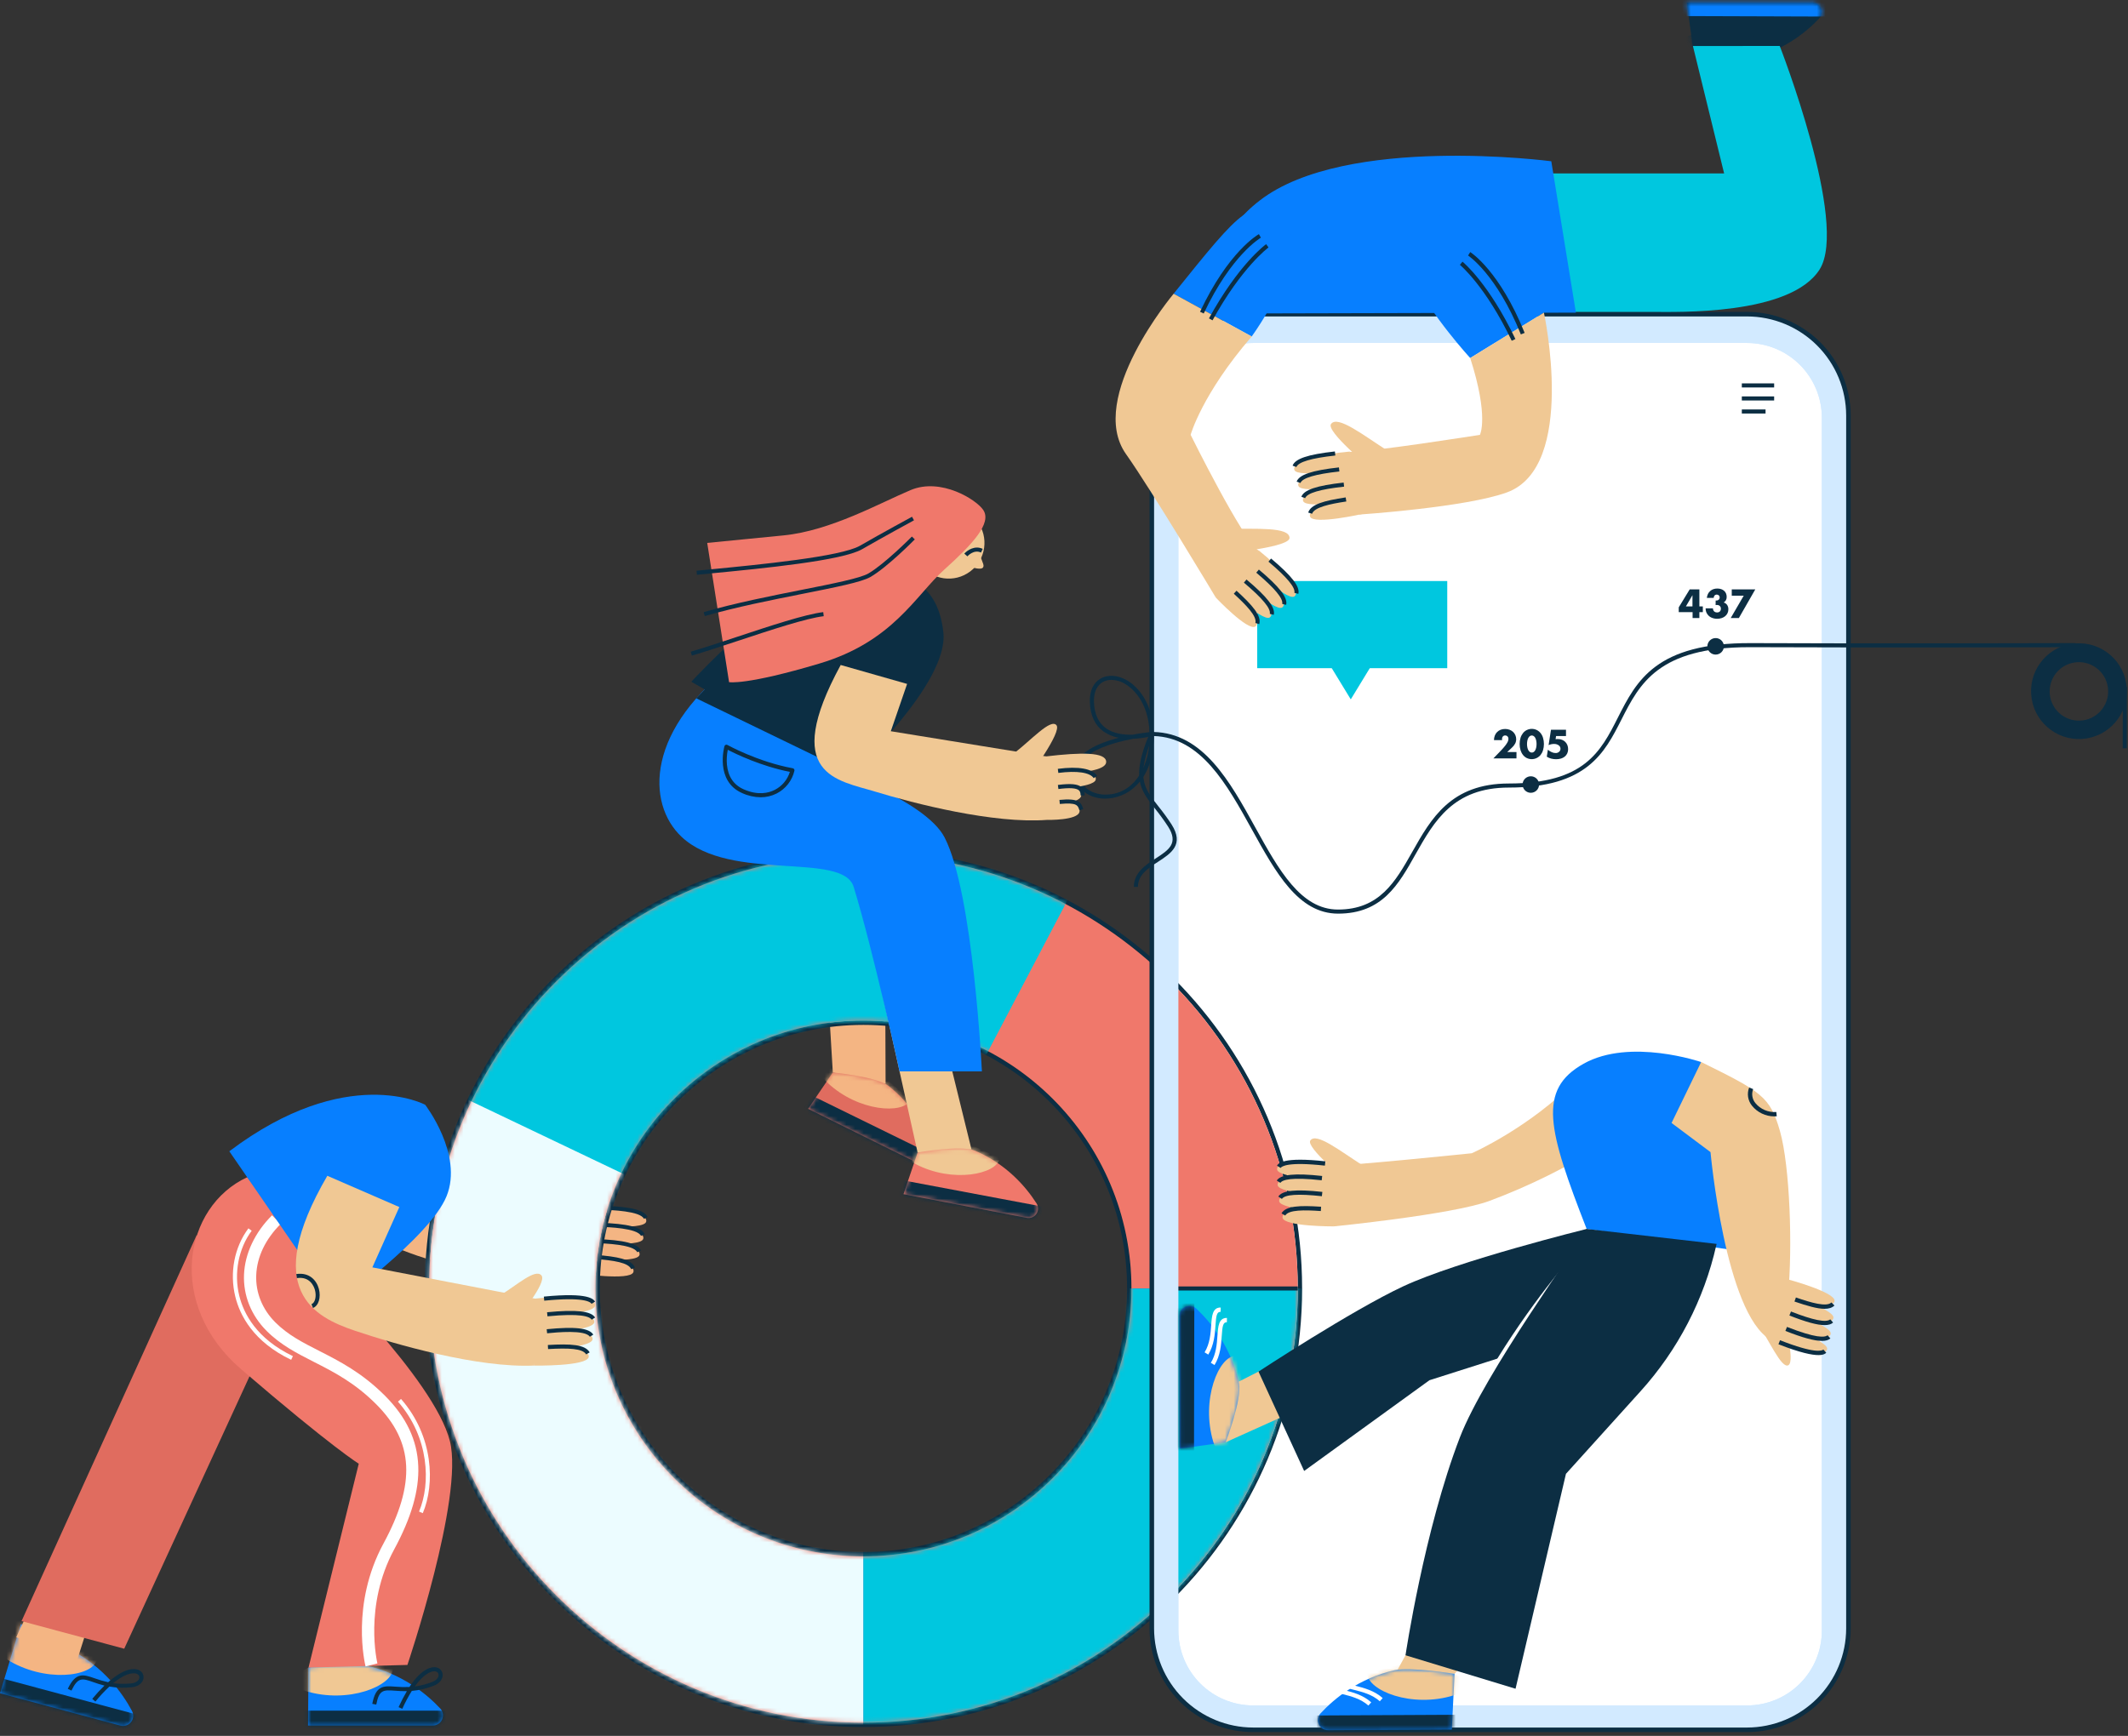 <?xml version="1.0" encoding="UTF-8"?> <svg xmlns="http://www.w3.org/2000/svg" width="489" height="399" viewBox="0 0 489 399" fill="none"><rect x="0" y="0" width="489" height="399" fill="#333333" stroke="none"/> <path d="M203.356 209.534L203.503 249.118L191.376 246.514L189.228 210.663L203.356 209.534Z" fill="#F4B583"></path> <path d="M204.182 249.608C210.42 254.561 213.296 260.836 214.593 265.034C214.726 265.444 214.735 265.884 214.618 266.299C214.501 266.713 214.265 267.084 213.937 267.365C213.61 267.645 213.207 267.823 212.78 267.875C212.352 267.927 211.918 267.851 211.534 267.657L185.703 254.869L191.376 246.511C191.376 246.511 201.447 247.437 204.182 249.608Z" fill="#E06C5F"></path> <mask id="mask0" maskUnits="userSpaceOnUse" x="185" y="246" width="30" height="22"> <path d="M204.182 249.608C210.42 254.561 213.296 260.836 214.593 265.034C214.726 265.444 214.735 265.884 214.618 266.299C214.501 266.713 214.265 267.084 213.937 267.365C213.61 267.645 213.207 267.823 212.78 267.875C212.352 267.927 211.918 267.851 211.534 267.657L185.703 254.869L191.376 246.511C191.376 246.511 201.447 247.437 204.182 249.608Z" fill="white"></path> </mask> <g mask="url(#mask0)"> <path d="M209.245 252.82C207.592 256.189 197.225 255.496 190.22 248.931C183.215 242.366 200.409 245.251 200.409 245.251L209.245 252.82Z" fill="#F4B583"></path> <path d="M181.077 254.669L214.269 270.945L216.458 266.481L183.265 250.206L181.077 254.669Z" fill="#0C2E43"></path> </g> <path d="M125.609 277.915C131.089 273.814 137.049 268.299 138.802 270.405C140.199 272.083 130.069 281.773 130.069 281.773L125.609 277.915Z" fill="#F4B583"></path> <path d="M134.788 277.397C141.846 277.453 149.135 278.769 148.474 280.846C147.813 282.924 134.149 281.47 134.149 281.47L134.788 277.397Z" fill="#F4B583"></path> <path d="M147.968 280.148C147.157 278.361 140.517 278.13 138.337 278.055L138.368 277.119C144.958 277.347 148.083 278.136 148.819 279.761L147.968 280.148Z" fill="#0C2E43"></path> <path d="M76.312 258.559C89.907 270.473 104.17 278.364 104.17 278.364C104.17 278.364 130.58 278.002 134.866 277.469L133.618 292.798C133.618 292.798 109.428 292.539 99.227 289.66C81.78 284.742 63.26 270.835 63.26 270.835L76.312 258.559Z" fill="#F4B583"></path> <path d="M134.12 281.327C141.178 281.383 148.467 282.699 147.803 284.776C147.138 286.853 133.481 285.4 133.481 285.4L134.12 281.327Z" fill="#F4B583"></path> <path d="M147.291 284.074C146.48 282.287 139.843 282.057 137.663 281.982L137.694 281.046C144.281 281.274 147.406 282.063 148.146 283.688L147.291 284.074Z" fill="#0C2E43"></path> <path d="M133.25 285.069C140.308 285.122 147.597 286.439 146.936 288.5C146.275 290.562 132.611 289.124 132.611 289.124L133.25 285.069Z" fill="#F4B583"></path> <path d="M146.424 287.82C145.613 286.033 138.973 285.802 136.793 285.727L136.824 284.792C143.414 285.019 146.539 285.808 147.275 287.433L146.424 287.82Z" fill="#0C2E43"></path> <path d="M132.723 288.45C138.942 288.684 146.274 290.362 145.541 292.411C144.808 294.46 132.872 292.686 132.872 292.686L132.723 288.45Z" fill="#F4B583"></path> <path d="M145.043 291.725C144.447 290.25 141.21 289.71 136.535 289.352L136.606 288.416C141.908 288.821 145.127 289.436 145.91 291.37L145.043 291.725Z" fill="#0C2E43"></path> <path d="M401.463 72.219H287.972C275.107 72.219 264.677 82.648 264.677 95.513V374.312C264.677 387.177 275.107 397.607 287.972 397.607H401.463C414.328 397.607 424.758 387.177 424.758 374.312V95.513C424.758 82.648 414.328 72.219 401.463 72.219Z" fill="#D2EAFF"></path> <path d="M401.463 78.832H287.972C283.415 78.832 279.044 80.643 275.821 83.865C272.598 87.087 270.787 91.458 270.786 96.015V374.817C270.787 379.375 272.598 383.745 275.821 386.968C279.044 390.19 283.415 392 287.972 392H401.463C406.021 392 410.392 390.19 413.615 386.968C416.838 383.745 418.649 379.375 418.65 374.817V96.015C418.649 91.458 416.838 87.087 413.615 83.865C410.392 80.643 406.021 78.832 401.463 78.832V78.832Z" fill="white"></path> <path d="M197.912 357.239V357.246C164.404 356.978 137.324 329.731 137.324 296.16C137.324 262.422 164.674 235.072 198.412 235.072C232.151 235.072 259.501 262.422 259.501 296.16C259.501 329.898 232.151 357.239 198.412 357.239H197.912ZM198.412 195.85C143.01 195.85 98.109 240.761 98.109 296.154C98.109 351.547 143.02 396.457 198.412 396.457C253.805 396.457 298.716 351.547 298.716 296.154C298.716 240.761 253.814 195.85 198.412 195.85Z" stroke="#0C2E43"></path> <path d="M198.412 196.35C143.287 196.35 98.609 241.037 98.609 296.154C98.609 351.27 143.296 395.957 198.412 395.957C253.529 395.957 298.216 351.27 298.216 296.154C298.216 241.037 253.538 196.35 198.412 196.35ZM198.412 357.748C164.398 357.748 136.824 330.174 136.824 296.16C136.824 262.146 164.398 234.572 198.412 234.572C232.427 234.572 260.001 262.146 260.001 296.16C260.001 330.174 232.427 357.739 198.412 357.739V357.748Z" fill="#F0786B"></path> <mask id="mask1" maskUnits="userSpaceOnUse" x="98" y="196" width="201" height="200"> <path d="M198.412 196.35C143.287 196.35 98.609 241.037 98.609 296.154C98.609 351.27 143.296 395.957 198.412 395.957C253.529 395.957 298.216 351.27 298.216 296.154C298.216 241.037 253.538 196.35 198.412 196.35ZM198.412 357.748C164.398 357.748 136.824 330.174 136.824 296.16C136.824 262.146 164.398 234.572 198.412 234.572C232.427 234.572 260.001 262.146 260.001 296.16C260.001 330.174 232.427 357.739 198.412 357.739V357.748Z" fill="white"></path> </mask> <g mask="url(#mask1)"> <path d="M315.132 296.16H198.412V412.88H315.132V296.16Z" fill="#3424C7"></path> <path d="M198.413 440.311V296.16L256.24 186.102L91.299 196.347L27.453 395.63L198.413 440.311Z" fill="#00C7DF"></path> <path d="M198.412 296.16L81.897 240.551L93.634 364.95L198.412 418.819V296.16Z" fill="#ECFCFF"></path> <path d="M198.412 412.88H315.132L301.359 296.16H198.412V412.88Z" fill="#00C7DF"></path> </g> <path d="M298.222 295.692H270.09V296.628H298.222V295.692Z" fill="#0C2E43"></path> <path fill-rule="evenodd" clip-rule="evenodd" d="M287.972 72.219H401.463C414.328 72.219 424.758 82.648 424.758 95.513V374.312C424.758 387.177 414.328 397.607 401.463 397.607H287.972C275.107 397.607 264.677 387.177 264.677 374.312V95.513C264.677 82.648 275.107 72.219 287.972 72.219ZM287.972 78.832H401.463C406.021 78.832 410.392 80.643 413.615 83.865C416.838 87.087 418.649 91.458 418.65 96.015V374.817C418.649 379.375 416.838 383.745 413.615 386.968C410.392 390.19 406.021 392 401.463 392H287.972C283.415 392 279.044 390.19 275.821 386.968C272.598 383.745 270.787 379.375 270.786 374.817V96.015C270.787 91.458 272.598 87.087 275.821 83.865C279.044 80.643 283.415 78.832 287.972 78.832Z" fill="#D2EAFF"></path> <path d="M401.464 398.129H287.973C281.658 398.122 275.604 395.61 271.139 391.145C266.674 386.68 264.163 380.626 264.155 374.312V95.513C264.161 89.198 266.672 83.142 271.137 78.676C275.602 74.209 281.657 71.696 287.973 71.689H401.464C407.778 71.696 413.832 74.208 418.297 78.673C422.762 83.138 425.274 89.192 425.281 95.506V374.305C425.276 380.621 422.765 386.676 418.3 391.143C413.834 395.609 407.779 398.122 401.464 398.129V398.129ZM287.973 72.734C281.935 72.741 276.147 75.142 271.878 79.411C267.608 83.68 265.207 89.469 265.201 95.506V374.305C265.207 380.343 267.608 386.131 271.878 390.4C276.147 394.669 281.935 397.071 287.973 397.077H401.464C407.501 397.07 413.289 394.668 417.558 390.399C421.827 386.13 424.228 380.342 424.236 374.305V95.513C424.231 89.475 421.831 83.684 417.561 79.414C413.292 75.143 407.502 72.741 401.464 72.734H287.973Z" fill="#0C2E43"></path> <path d="M407.686 88.122H400.26V89.058H407.686V88.122Z" fill="#0C2E43"></path> <path d="M407.686 91.116H400.26V92.052H407.686V91.116Z" fill="#0C2E43"></path> <path d="M405.712 94.114H400.26V95.049H405.712V94.114Z" fill="#0C2E43"></path> <path fill-rule="evenodd" clip-rule="evenodd" d="M488.593 157.101C489.567 163.101 485.492 168.755 479.492 169.729C473.492 170.703 467.839 166.628 466.865 160.628C465.891 154.628 469.965 148.975 475.965 148.001C481.965 147.027 487.619 151.101 488.593 157.101ZM484.259 157.377C485.112 160.99 482.875 164.609 479.262 165.462C475.649 166.315 472.029 164.077 471.177 160.465C470.324 156.852 472.561 153.232 476.174 152.379C479.787 151.527 483.407 153.764 484.259 157.377Z" fill="#0C2E43"></path> <path d="M332.567 133.551H288.903V153.583H332.567V133.551Z" fill="#00C7DF"></path> <path d="M310.399 160.753L316.218 151.197H304.576L310.399 160.753Z" fill="#00C7DF"></path> <path d="M401.825 13.5C409.622 11.825 414.971 7.475 417.993 4.284C418.293 3.976 418.495 3.586 418.574 3.164C418.653 2.741 418.605 2.305 418.438 1.909C418.27 1.514 417.989 1.176 417.63 0.94C417.271 0.703 416.851 0.578 416.421 0.579H387.6L388.984 10.59C388.984 10.59 398.41 14.233 401.825 13.5Z" fill="#0C2E43"></path> <mask id="mask2" maskUnits="userSpaceOnUse" x="387" y="0" width="32" height="14"> <path d="M401.825 13.5C409.622 11.825 414.971 7.475 417.993 4.284C418.293 3.976 418.495 3.586 418.574 3.164C418.653 2.741 418.605 2.305 418.438 1.909C418.27 1.514 417.989 1.176 417.63 0.94C417.271 0.703 416.851 0.578 416.421 0.579H387.6L388.984 10.59C388.984 10.59 398.41 14.233 401.825 13.5Z" fill="white"></path> </mask> <g mask="url(#mask2)"> <path d="M389.012 7.921C379.831 10.706 396.516 15.718 396.516 15.718L407.785 12.845C407.797 9.109 398.198 5.136 389.012 7.921Z" fill="#0C2E43"></path> <path d="M383.349 -1.29L383.333 3.681L420.3 3.804L420.317 -1.168L383.349 -1.29Z" fill="#077FFF"></path> </g> <path d="M389.019 10.575L396.192 39.861H353.592L358.021 71.689H379.584C385.198 71.689 411.378 72.565 418.13 61.942C424.883 51.319 408.97 10.565 408.97 10.565L389.019 10.575Z" fill="#00C7DF"></path> <path d="M289.517 46.052C271.206 60.155 289.938 72.038 289.938 72.038L362.131 71.86L356.476 37.069C356.476 37.069 309.3 30.813 289.517 46.052Z" fill="#077FFF"></path> <path d="M269.691 67.513L287.627 77.343C287.627 77.343 301.747 58.006 294.994 51.179C288.242 44.352 285.407 47.986 269.691 67.513Z" fill="#077FFF"></path> <path d="M273.599 99.946C273.599 99.946 276.188 90.589 287.634 77.343L269.698 67.513C269.698 67.513 249.587 91.441 258.751 104.378C264.567 112.586 279.357 137.316 279.357 137.316L289.256 126.581C285.741 124.482 273.599 99.946 273.599 99.946Z" fill="#F0C894"></path> <path d="M276.608 72.06L275.763 71.661C282.254 57.866 289.003 53.974 289.287 53.815L289.745 54.632C289.676 54.669 282.955 58.571 276.608 72.06Z" fill="#0C2E43"></path> <path d="M278.63 73.629L277.81 73.18C284.609 60.795 290.694 56.303 290.949 56.12L291.498 56.877C291.436 56.921 285.314 61.453 278.63 73.629Z" fill="#0C2E43"></path> <path d="M325.079 64.434C328.732 72.334 337.845 82.299 337.845 82.299L354.783 71.864C353.283 66.667 351.565 59.65 343.509 51.591C333.111 41.196 321.424 56.534 325.079 64.434Z" fill="#077FFF"></path> <path d="M337.844 82.293C342.211 95.86 340.074 99.952 340.074 99.952C340.074 99.952 314.188 104.047 310.093 103.851L312.363 118.269C312.363 118.269 336.846 116.635 346.293 113.176C362.452 107.266 354.783 71.857 354.783 71.857L337.844 82.293Z" fill="#F0C894"></path> <path d="M349.484 76.866C343.892 63.006 337.417 58.777 337.352 58.727L337.854 57.938C338.128 58.112 344.647 62.379 350.354 76.517L349.484 76.866Z" fill="#0C2E43"></path> <path d="M347.382 78.323C341.378 65.76 335.53 60.919 335.474 60.873L336.067 60.146C336.31 60.346 342.133 65.171 348.23 77.924L347.382 78.323Z" fill="#0C2E43"></path> <path d="M305.861 97.46C304.657 99.147 314.946 107.593 314.946 107.593L318.885 103.617C313.405 100.133 307.367 95.342 305.861 97.46Z" fill="#F0C894"></path> <path d="M297.452 108.039C298.238 109.954 311.057 107.615 311.057 107.615L310.155 103.791C303.478 104.353 296.657 106.121 297.452 108.039Z" fill="#F0C894"></path> <path d="M297.905 107.347L297.028 107.035C297.612 105.435 300.518 104.459 306.747 103.766L306.85 104.702C301.336 105.301 298.329 106.196 297.905 107.347Z" fill="#0C2E43"></path> <path d="M298.372 111.707C299.161 113.622 311.977 111.283 311.977 111.283L311.078 107.459C304.401 108.02 297.592 109.789 298.372 111.707Z" fill="#F0C894"></path> <path d="M298.839 111.015L297.96 110.703C298.543 109.103 301.45 108.126 307.678 107.434L307.781 108.37C302.27 108.969 299.251 109.864 298.839 111.015Z" fill="#0C2E43"></path> <path d="M299.464 115.191C300.253 117.106 313.068 114.767 313.068 114.767L312.17 110.943C305.493 111.504 298.678 113.273 299.464 115.191Z" fill="#F0C894"></path> <path d="M299.922 114.498L299.043 114.186C299.626 112.59 302.533 111.613 308.761 110.921L308.864 111.857C303.35 112.452 300.344 113.348 299.922 114.498Z" fill="#0C2E43"></path> <path d="M301.064 118.784C301.906 120.655 313.075 118.135 313.075 118.135L312.913 114.115C307.043 114.77 300.222 116.887 301.064 118.784Z" fill="#F0C894"></path> <path d="M301.509 118.094L300.617 117.811C301.222 115.911 304.235 115.094 309.231 114.33L309.372 115.266C305.573 115.836 301.99 116.6 301.509 118.094Z" fill="#0C2E43"></path> <path d="M282.076 121.506L283.142 126.999C283.142 126.999 296.388 125.701 296.329 123.63C296.251 121.029 288.569 121.653 282.076 121.506Z" fill="#F0C894"></path> <path d="M289.237 126.503L286.364 129.182C286.364 129.182 295.721 138.252 297.436 137.095C299.152 135.937 294.473 130.682 289.237 126.503Z" fill="#F0C894"></path> <path d="M298.35 136.49L297.439 136.268C297.729 135.077 295.727 132.66 291.482 129.095L292.084 128.38C296.878 132.407 298.752 134.837 298.35 136.49Z" fill="#0C2E43"></path> <path d="M286.433 129.039L283.561 131.718C283.561 131.718 292.918 140.787 294.633 139.633C296.348 138.479 291.667 133.218 286.433 129.039Z" fill="#F0C894"></path> <path d="M295.546 139.025L294.636 138.804C294.926 137.612 292.923 135.198 288.679 131.63L289.281 130.913C294.074 134.946 295.949 137.372 295.546 139.025Z" fill="#0C2E43"></path> <path d="M283.588 131.328L280.716 134.007C280.716 134.007 290.072 143.077 291.788 141.919C293.503 140.762 288.828 135.507 283.588 131.328Z" fill="#F0C894"></path> <path d="M292.702 141.314L291.791 141.093C292.082 139.901 290.079 137.484 285.834 133.92L286.436 133.202C291.233 137.232 293.105 139.661 292.702 141.314Z" fill="#0C2E43"></path> <path d="M281.216 133.542L279.344 137.316C279.344 137.316 286.711 145.113 288.461 144.009C290.21 142.905 285.722 137.36 281.216 133.542Z" fill="#F0C894"></path> <path d="M289.371 143.457L288.473 143.198C288.913 141.676 286.352 139.062 283.517 136.468L284.141 135.775C287.874 139.19 289.926 141.551 289.371 143.457Z" fill="#0C2E43"></path> <path d="M261.488 203.848H260.553C260.553 200.573 263.232 198.833 265.596 197.298C268.559 195.371 270.898 193.849 268.403 189.966C267.484 188.558 266.494 187.197 265.437 185.89C261.966 181.486 259.873 178.825 264.189 168.533L265.05 168.895C260.946 178.679 262.801 181.037 266.167 185.309C267.247 186.643 268.259 188.031 269.198 189.467C272.189 194.145 269.095 196.144 266.101 198.091C263.837 199.556 261.488 201.082 261.488 203.848Z" fill="#0C2E43"></path> <path d="M487.811 157.893H488.747L488.717 172H487.782L487.811 157.893Z" fill="#0C2E43"></path> <path d="M307.482 210.001C298.375 210.001 293.179 200.611 287.68 190.665C281.92 180.254 275.969 169.497 265.119 169.179C265.119 169.59 265.119 170.011 265.09 170.445C264.894 174.671 263.531 178.155 261.148 180.522C260.185 181.498 259.036 182.271 257.769 182.794C256.502 183.317 255.143 183.581 253.772 183.569C249.736 183.476 246.911 180.865 246.911 177.222C246.911 173.143 252.263 170.832 257.078 169.578C255.813 169.353 254.611 168.856 253.557 168.121C251.598 166.702 250.553 164.441 250.438 161.397C250.351 158.883 251.215 156.962 252.871 155.989C254.605 154.969 256.944 155.15 259.127 156.466C260.509 157.299 264.741 160.477 265.078 168.243C276.493 168.536 282.587 179.552 288.469 190.212C293.834 199.906 298.899 209.063 307.454 209.063C317.032 209.063 320.669 202.635 324.517 195.829C328.884 188.091 333.422 180.089 346.73 180.089C364.099 180.089 367.826 172.74 371.771 164.959C376.072 156.482 380.504 147.715 402.405 147.821C430.162 147.958 476.614 147.821 476.941 147.821V148.756C476.629 148.756 430.147 148.891 402.398 148.756H402.015C381.034 148.756 376.752 157.209 372.604 165.383C368.702 173.074 364.669 181.024 346.717 181.024C333.952 181.024 329.564 188.784 325.319 196.288C321.37 203.355 317.606 210.001 307.482 210.001ZM260.387 169.812C259.08 170.061 257.602 170.392 256.13 170.825C252.356 171.933 247.859 173.944 247.859 177.225C247.859 180.849 250.937 182.571 253.785 182.637C260.496 182.796 263.868 176.399 264.145 170.404C264.164 170.027 264.17 169.659 264.174 169.303C262.928 169.59 261.658 169.761 260.381 169.812H260.387ZM255.397 156.273C254.682 156.262 253.978 156.445 253.357 156.8C252.01 157.589 251.311 159.214 251.386 161.369C251.48 164.107 252.397 166.125 254.109 167.367C255.884 168.652 258.254 168.926 260.278 168.87C262.037 168.539 263.469 168.362 264.155 168.284C263.843 160.985 259.932 158.041 258.656 157.271C257.682 156.646 256.557 156.297 255.4 156.26L255.397 156.273Z" fill="#0C2E43"></path> <path d="M353.669 180.329C353.669 179.954 353.558 179.587 353.349 179.275C353.141 178.963 352.845 178.72 352.498 178.577C352.152 178.433 351.771 178.396 351.403 178.469C351.035 178.542 350.697 178.723 350.432 178.988C350.167 179.253 349.986 179.591 349.913 179.959C349.84 180.327 349.877 180.708 350.021 181.054C350.164 181.401 350.407 181.697 350.719 181.905C351.031 182.114 351.398 182.225 351.773 182.225C352.276 182.225 352.758 182.025 353.114 181.67C353.469 181.314 353.669 180.832 353.669 180.329V180.329Z" fill="#0C2E43"></path> <path d="M396.141 148.561C396.141 148.186 396.029 147.819 395.821 147.508C395.613 147.196 395.317 146.953 394.97 146.809C394.624 146.666 394.242 146.628 393.874 146.701C393.507 146.774 393.169 146.955 392.904 147.22C392.638 147.485 392.458 147.823 392.385 148.191C392.311 148.559 392.349 148.94 392.492 149.287C392.636 149.633 392.879 149.929 393.191 150.138C393.503 150.346 393.869 150.457 394.244 150.457C394.493 150.457 394.74 150.408 394.97 150.313C395.2 150.218 395.409 150.078 395.585 149.902C395.761 149.726 395.901 149.517 395.996 149.287C396.092 149.057 396.141 148.81 396.141 148.561Z" fill="#0C2E43"></path> <path d="M348.473 174.316H343.171L344.805 172.622C345.236 172.173 345.573 171.792 345.819 171.481C346.02 171.232 346.203 170.968 346.365 170.692C346.462 170.528 346.537 170.352 346.586 170.168C346.613 170.056 346.628 169.942 346.63 169.828C346.63 169.729 346.614 169.631 346.583 169.538C346.552 169.445 346.503 169.359 346.438 169.287C346.373 169.214 346.294 169.155 346.206 169.113C346.108 169.069 346.001 169.046 345.894 169.048C345.792 169.043 345.69 169.061 345.595 169.101C345.501 169.14 345.416 169.2 345.348 169.276C345.215 169.434 345.145 169.636 345.151 169.843C345.154 169.937 345.164 170.031 345.179 170.124H343.308C343.302 169.765 343.367 169.409 343.498 169.076C343.616 168.771 343.795 168.494 344.025 168.262C344.255 168.033 344.53 167.854 344.833 167.738C345.161 167.613 345.509 167.551 345.859 167.554C346.206 167.551 346.55 167.61 346.876 167.729C347.174 167.839 347.448 168.005 347.684 168.218C347.912 168.428 348.094 168.683 348.217 168.967C348.347 169.261 348.413 169.58 348.411 169.902C348.413 170.249 348.333 170.591 348.177 170.9C347.987 171.252 347.738 171.569 347.441 171.836L346.349 172.859H348.479L348.473 174.316Z" fill="#0C2E43"></path> <path d="M349.203 171.013C349.198 170.529 349.267 170.047 349.409 169.584C349.53 169.186 349.726 168.814 349.986 168.489C350.224 168.194 350.525 167.954 350.866 167.788C351.392 167.533 351.988 167.463 352.559 167.59C353.129 167.718 353.639 168.035 354.006 168.489C354.265 168.815 354.459 169.186 354.577 169.584C354.852 170.517 354.852 171.509 354.577 172.441C354.458 172.841 354.264 173.214 354.006 173.542C353.635 173.991 353.125 174.304 352.557 174.432C351.989 174.56 351.394 174.496 350.866 174.25C350.524 174.081 350.224 173.84 349.986 173.542C349.727 173.215 349.531 172.841 349.409 172.441C349.267 171.978 349.198 171.497 349.203 171.013V171.013ZM350.897 171.013C350.895 171.28 350.922 171.547 350.978 171.808C351.02 172.026 351.094 172.236 351.2 172.432C351.283 172.591 351.402 172.729 351.546 172.837C351.677 172.933 351.836 172.983 351.998 172.981C352.159 172.982 352.316 172.931 352.447 172.837C352.593 172.731 352.711 172.592 352.793 172.432C352.894 172.235 352.968 172.025 353.012 171.808C353.116 171.285 353.116 170.747 353.012 170.224C352.969 170.006 352.895 169.796 352.793 169.6C352.71 169.441 352.592 169.303 352.447 169.197C352.316 169.103 352.159 169.053 351.998 169.054C351.836 169.051 351.677 169.102 351.546 169.197C351.402 169.305 351.284 169.442 351.2 169.6C351.094 169.795 351.019 170.005 350.978 170.224C350.923 170.483 350.895 170.747 350.897 171.013V171.013Z" fill="#0C2E43"></path> <path d="M359.854 169.179H357.577L357.462 169.906L357.752 169.874C357.841 169.87 357.931 169.87 358.02 169.874C358.34 169.869 358.659 169.928 358.956 170.049C359.231 170.158 359.481 170.321 359.692 170.529C359.899 170.739 360.062 170.988 360.172 171.262C360.29 171.56 360.348 171.878 360.343 172.198C360.349 172.529 360.282 172.856 360.147 173.159C360.02 173.44 359.831 173.69 359.595 173.888C359.337 174.098 359.04 174.255 358.722 174.35C358.35 174.46 357.964 174.513 357.577 174.509C357.195 174.511 356.814 174.463 356.445 174.366C356.089 174.27 355.749 174.122 355.438 173.926L355.69 172.32C355.957 172.554 356.258 172.746 356.582 172.89C356.854 173.014 357.148 173.081 357.446 173.087C357.749 173.104 358.047 173.002 358.276 172.803C358.374 172.715 358.453 172.607 358.507 172.486C358.561 172.365 358.588 172.234 358.588 172.101C358.59 171.945 358.554 171.791 358.482 171.653C358.41 171.515 358.305 171.396 358.176 171.309C357.861 171.092 357.485 170.983 357.103 170.997C356.893 170.997 356.684 171.019 356.479 171.063C356.265 171.108 356.056 171.176 355.855 171.265L356.407 167.729H359.854V169.179Z" fill="#0C2E43"></path> <path d="M390.504 139.391H391.3V140.701H390.504V142.055H388.945V140.701H385.764V139.6L388.281 135.471H390.504V139.391ZM388.917 139.391V136.797L387.404 139.391H388.917Z" fill="#0C2E43"></path> <path d="M394.247 138.025H394.365H394.446C394.542 138.03 394.638 138.015 394.728 137.981C394.818 137.948 394.9 137.897 394.97 137.832C395.037 137.768 395.09 137.691 395.125 137.606C395.16 137.52 395.176 137.428 395.173 137.336C395.178 137.247 395.164 137.159 395.131 137.076C395.099 136.993 395.05 136.918 394.986 136.856C394.921 136.794 394.845 136.746 394.762 136.714C394.678 136.682 394.589 136.668 394.499 136.672C394.405 136.668 394.311 136.684 394.224 136.721C394.136 136.757 394.058 136.811 393.994 136.881C393.862 137.03 393.793 137.225 393.801 137.424H392.219C392.254 137.106 392.342 136.796 392.478 136.507C392.607 136.253 392.784 136.028 392.999 135.842C393.208 135.655 393.452 135.512 393.717 135.421C394.009 135.322 394.316 135.273 394.624 135.278C394.925 135.273 395.224 135.319 395.51 135.412C395.76 135.493 395.992 135.625 396.19 135.799C396.38 135.963 396.53 136.169 396.626 136.401C396.732 136.65 396.784 136.919 396.779 137.19C396.79 137.459 396.729 137.726 396.602 137.963C396.473 138.173 396.298 138.351 396.09 138.484C396.411 138.574 396.691 138.772 396.882 139.045C397.078 139.342 397.177 139.691 397.166 140.046C397.17 140.348 397.106 140.646 396.98 140.92C396.854 141.193 396.668 141.435 396.436 141.628C396.193 141.826 395.915 141.976 395.616 142.071C395.279 142.18 394.926 142.233 394.571 142.23C394.096 142.232 393.627 142.125 393.199 141.918C392.785 141.713 392.445 141.386 392.223 140.982C392.116 140.804 392.041 140.609 392.001 140.405C391.961 140.213 391.941 140.018 391.942 139.822H393.623C393.618 139.951 393.64 140.079 393.686 140.2C393.732 140.321 393.802 140.431 393.891 140.524C393.983 140.607 394.091 140.671 394.209 140.713C394.326 140.754 394.45 140.771 394.574 140.764C394.696 140.775 394.818 140.759 394.932 140.716C395.047 140.674 395.15 140.608 395.235 140.521C395.378 140.353 395.453 140.139 395.448 139.919C395.454 139.798 395.434 139.678 395.388 139.566C395.342 139.454 395.272 139.354 395.182 139.273C395.014 139.129 394.799 139.052 394.577 139.055C394.522 139.05 394.467 139.05 394.412 139.055L394.237 139.083L394.247 138.025Z" fill="#0C2E43"></path> <path d="M400.696 136.921H397.946V135.471H403.354L399.58 142.055H397.708L400.696 136.921Z" fill="#0C2E43"></path> <path d="M214.054 226.837L223.242 264.201L210.86 264.918L202.823 228.774L214.054 226.837Z" fill="#F0C894"></path> <path d="M169.825 151.716C148.305 167.36 148.414 184.683 156.673 192.395C167.876 202.862 193.657 195.658 196.167 203.848C200.668 218.528 206.712 246.264 206.712 246.264H225.631C225.631 246.264 223.657 205.27 217.064 192.498C212.604 183.859 190.65 176.511 190.65 176.511L199.071 165.735L169.825 151.716Z" fill="#077FFF"></path> <path d="M162.524 157.851L193.9 176.948L160.004 160.515L162.524 157.851Z" fill="#0C2E43"></path> <path d="M174.787 183.257C173.315 183.236 171.864 182.906 170.529 182.287C164.242 179.518 166.447 171.59 166.475 171.512C166.493 171.442 166.527 171.378 166.574 171.324C166.621 171.27 166.68 171.227 166.746 171.2C166.811 171.174 166.882 171.162 166.952 171.167C167.022 171.171 167.09 171.191 167.152 171.225C167.22 171.265 174.107 175.098 182.172 176.586C182.235 176.596 182.295 176.619 182.349 176.653C182.403 176.687 182.449 176.732 182.484 176.786C182.519 176.838 182.543 176.897 182.554 176.96C182.566 177.022 182.566 177.086 182.553 177.147C182.296 178.267 181.797 179.316 181.091 180.222C180.384 181.127 179.487 181.866 178.464 182.387C177.324 182.965 176.064 183.263 174.787 183.257V183.257ZM167.239 172.341C167.015 173.461 166.949 174.606 167.042 175.744C167.298 178.501 168.602 180.422 170.907 181.433C174.166 182.867 176.58 182.293 178.03 181.557C178.858 181.136 179.592 180.553 180.19 179.842C180.787 179.131 181.236 178.307 181.508 177.419C174.812 176.099 169.001 173.258 167.239 172.341Z" fill="#0C2E43"></path> <path d="M224.028 264.485C231.364 267.604 235.805 272.878 238.175 276.58C238.413 276.94 238.538 277.362 238.536 277.793C238.534 278.224 238.405 278.645 238.164 279.002C237.923 279.36 237.582 279.638 237.183 279.802C236.784 279.966 236.346 280.008 235.923 279.923L207.62 274.484L210.86 264.915C210.86 264.915 220.812 263.125 224.028 264.485Z" fill="#F0786B"></path> <mask id="mask3" maskUnits="userSpaceOnUse" x="207" y="263" width="32" height="17"> <path d="M224.028 264.485C231.364 267.604 235.805 272.878 238.175 276.58C238.413 276.94 238.538 277.362 238.536 277.793C238.534 278.224 238.405 278.645 238.164 279.002C237.923 279.36 237.582 279.638 237.183 279.802C236.784 279.966 236.346 280.008 235.923 279.923L207.62 274.484L210.86 264.915C210.86 264.915 220.812 263.125 224.028 264.485Z" fill="white"></path> </mask> <g mask="url(#mask3)"> <path d="M229.761 266.235C229.069 269.924 218.892 272.02 210.396 267.557C201.901 263.094 219.235 261.295 219.235 261.295L229.761 266.235Z" fill="#F0C894"></path> <path d="M203.097 275.534L239.427 282.372L240.347 277.486L204.017 270.648L203.097 275.534Z" fill="#0C2E43"></path> </g> <path d="M158.856 156.697L195.531 177.815C195.531 177.815 218.055 157.177 216.783 145.379C215.51 133.58 207.71 130.864 195.914 130.137C184.119 129.41 158.856 156.697 158.856 156.697Z" fill="#0C2E43"></path> <path d="M224.992 127.165C226.005 129.741 226.164 129.972 225.89 130.427C225.513 131.066 223.438 130.427 223.438 130.427L224.992 127.165Z" fill="#F0C894"></path> <path d="M222.961 131.337C226.581 128.604 227.299 123.454 224.566 119.835C221.832 116.216 216.683 115.498 213.063 118.231C209.444 120.964 208.726 126.114 211.459 129.733C214.192 133.352 219.342 134.071 222.961 131.337Z" fill="#F0C894"></path> <path d="M222.3 127.879L221.595 127.255C222.256 126.497 223.99 125.293 225.827 126.157L225.431 127.002C223.778 126.229 222.359 127.807 222.3 127.879Z" fill="#0C2E43"></path> <path d="M225.949 117.225C227.948 120.256 223.56 125.022 216.979 130.932C210.399 136.842 205.231 147.462 188.311 152.512C171.391 157.561 167.536 156.794 167.536 156.794L162.515 124.788C162.515 124.788 169.211 124.133 180.055 123.063C190.899 121.994 202.261 115.578 209.26 112.643C216.259 109.708 224.396 114.873 225.949 117.225Z" fill="#F0786B"></path> <path d="M160.15 132.117L160.06 131.182C161.042 131.082 162.109 130.979 163.244 130.87C174.472 129.784 193.232 127.966 197.617 125.434C202.477 122.627 209.51 118.812 209.578 118.775L210.024 119.595C209.956 119.636 202.935 123.444 198.085 126.245C193.525 128.877 175.358 130.636 163.335 131.802L160.15 132.117Z" fill="#0C2E43"></path> <path d="M161.96 141.602L161.698 140.704C168.871 138.62 177.071 136.995 184.294 135.561C191.467 134.138 197.643 132.91 199.545 131.818C203.288 129.635 209.488 123.397 209.55 123.322L210.215 123.98C209.959 124.242 203.877 130.396 200.013 132.626C197.976 133.802 192.019 134.987 184.478 136.484C177.273 137.919 169.096 139.54 161.96 141.602Z" fill="#0C2E43"></path> <path d="M158.99 150.696L158.725 149.798C161.691 148.925 165.321 147.721 169.164 146.448C176.961 143.863 185.02 141.193 189.175 140.697L189.284 141.633C185.229 142.116 177.211 144.774 169.457 147.34C165.608 148.61 161.969 149.817 158.99 150.696Z" fill="#0C2E43"></path> <path d="M193.185 152.849C179.375 178.261 192.44 179.296 201.216 181.985C209.993 184.673 228.307 189.392 240.614 188.453L240.951 173.963L204.703 168.075L208.446 157.199L193.185 152.849Z" fill="#F0C894"></path> <path d="M232.801 173.321C236.94 170.149 241.394 165.115 242.757 166.674C244.12 168.234 236.313 178.66 236.313 178.66L232.801 173.321Z" fill="#F0C894"></path> <path d="M240.152 173.888C248.798 172.843 253.96 172.934 254.187 174.999C254.561 178.23 240.152 177.806 240.152 177.806V173.888Z" fill="#F0C894"></path> <path d="M240.089 177.528C246.711 176.499 252.106 177.126 251.794 179.175C251.483 181.224 240.117 181.455 240.117 181.455L240.089 177.528Z" fill="#F0C894"></path> <path d="M251.331 178.86C250.454 177.547 247.491 177.107 243.197 177.656L243.078 176.72C247.875 176.096 250.997 176.664 252.123 178.333L251.331 178.86Z" fill="#0C2E43"></path> <path d="M239.803 181.261C246.425 180.235 248.764 180.862 248.452 182.908C248.14 184.954 239.831 185.191 239.831 185.191L239.803 181.261Z" fill="#F0C894"></path> <path d="M249.25 182.83H248.314C248.314 182.253 248.192 181.894 247.924 181.654C247.325 181.127 245.785 181.03 243.215 181.358L243.096 180.422C246.065 180.042 247.693 180.201 248.545 180.946C248.792 181.19 248.983 181.485 249.105 181.81C249.227 182.136 249.276 182.484 249.25 182.83V182.83Z" fill="#0C2E43"></path> <path d="M239.825 184.508C245.685 183.775 248.433 184.555 248.059 186.585C247.684 188.615 240.614 188.456 240.614 188.456L239.825 184.508Z" fill="#F0C894"></path> <path d="M248.03 186.239C247.696 185.104 247.497 184.421 243.539 184.795L243.452 183.859C247.859 183.441 248.461 184.38 248.925 185.971L248.03 186.239Z" fill="#0C2E43"></path> <path d="M16.293 379.259C23.834 383.161 28.123 389.133 30.328 393.26C30.545 393.662 30.64 394.119 30.6 394.574C30.561 395.029 30.389 395.463 30.105 395.822C29.822 396.18 29.44 396.448 29.006 396.592C28.572 396.736 28.106 396.749 27.664 396.631L0 389.199L4.806 373.274C4.806 373.274 12.987 377.541 16.293 379.259Z" fill="#077FFF"></path> <mask id="mask4" maskUnits="userSpaceOnUse" x="0" y="373" width="31" height="24"> <path d="M16.293 379.259C23.834 383.161 28.123 389.133 30.328 393.26C30.545 393.662 30.64 394.119 30.6 394.574C30.561 395.029 30.389 395.463 30.105 395.822C29.822 396.18 29.44 396.448 29.006 396.592C28.572 396.736 28.106 396.749 27.664 396.631L0 389.199L4.806 373.274C4.806 373.274 12.987 377.541 16.293 379.259Z" fill="white"></path> </mask> <g mask="url(#mask4)"> <path d="M22.243 381.573C21.205 385.437 10.223 386.835 1.562 381.402C-7.099 375.969 1.759 364.94 1.759 364.94L22.243 381.573Z" fill="#F4B583"></path> <path d="M-6.886 389.293L31.158 399.508L32.532 394.391L-5.512 384.176L-6.886 389.293Z" fill="#0C2E43"></path> </g> <path d="M21.757 368.895L17.756 381.486L3.736 376.333L8.789 365.52L21.757 368.895Z" fill="#F4B583"></path> <path d="M45.196 283.881L4.947 372.616L28.544 378.963L64.86 300L45.196 283.881Z" fill="#E06C5F"></path> <path d="M21.92 391.111L21.199 390.487C22.078 389.419 23.015 388.401 24.006 387.436C23.017 387.19 22.169 386.897 21.427 386.638C18.888 385.755 17.94 385.428 16.415 388.59L15.573 388.185C17.444 384.268 19.159 384.86 21.733 385.755C22.751 386.126 23.793 386.429 24.851 386.663C28.925 383.045 31.186 383.544 31.884 383.856C32.257 384.01 32.566 384.285 32.763 384.636C32.96 384.988 33.033 385.395 32.97 385.793C32.836 386.613 32.062 387.633 30.312 387.817C28.586 388.014 26.84 387.96 25.129 387.658C23.984 388.736 22.912 389.89 21.92 391.111V391.111ZM26.024 386.894C27.406 387.07 28.803 387.081 30.188 386.928C31.41 386.797 31.937 386.176 32.015 385.681C32.048 385.485 32.011 385.285 31.911 385.114C31.812 384.943 31.655 384.813 31.47 384.745C31.242 384.626 29.502 384.012 26.024 386.878V386.894Z" fill="#0C2E43"></path> <path d="M83.95 382.799C92.243 384.608 97.935 389.264 101.148 392.676C101.461 393.008 101.671 393.425 101.75 393.875C101.83 394.325 101.776 394.788 101.595 395.208C101.415 395.628 101.115 395.985 100.733 396.236C100.352 396.488 99.905 396.622 99.448 396.622H70.789L70.879 383.285C70.879 383.285 80.301 382.004 83.95 382.799Z" fill="#077FFF"></path> <mask id="mask5" maskUnits="userSpaceOnUse" x="70" y="382" width="32" height="15"> <path d="M83.95 382.799C92.243 384.608 97.935 389.264 101.148 392.676C101.461 393.008 101.671 393.425 101.75 393.875C101.83 394.325 101.776 394.788 101.595 395.208C101.415 395.628 101.115 395.985 100.733 396.236C100.352 396.488 99.905 396.622 99.448 396.622H70.789L70.879 383.285C70.879 383.285 80.301 382.004 83.95 382.799Z" fill="white"></path> </mask> <g mask="url(#mask5)"> <path d="M90.284 383.498C90.284 387.496 80.042 391.697 70.267 388.697C60.493 385.696 78.289 380.397 78.289 380.397L90.284 383.498Z" fill="#F0C894"></path> <path d="M64.188 398.493H103.579V393.194H64.188V398.493Z" fill="#0C2E43"></path> </g> <path d="M92.443 392.779L91.591 392.389C92.159 391.132 92.796 389.907 93.497 388.718C92.477 388.737 91.585 388.675 90.799 388.615C88.12 388.422 87.116 388.35 86.464 391.803L85.547 391.631C86.352 387.359 88.145 387.486 90.849 387.683C91.924 387.781 93.005 387.805 94.083 387.755C97.08 383.204 99.385 383.111 100.153 383.235C100.554 383.284 100.927 383.468 101.21 383.756C101.493 384.045 101.67 384.421 101.712 384.823C101.799 385.646 101.316 386.835 99.672 387.468C98.056 388.103 96.358 388.504 94.629 388.659C93.809 389.982 93.079 391.359 92.443 392.779ZM99.828 384.146C99.251 384.146 97.576 384.458 95.312 387.642C96.692 387.454 98.045 387.102 99.342 386.594C100.489 386.152 100.836 385.416 100.786 384.92C100.765 384.723 100.678 384.54 100.537 384.401C100.396 384.262 100.212 384.176 100.015 384.159C99.953 384.149 99.891 384.145 99.828 384.146V384.146Z" fill="#0C2E43"></path> <path d="M56.816 270.588C42.183 277.322 38.088 299.834 55.472 314.776C76.531 332.866 82.441 336.434 82.441 336.434L70.901 383.285L93.619 382.69C93.619 382.69 106.643 344.178 103.387 331.247C99.779 316.9 72.645 290.867 72.645 290.867L56.816 270.588Z" fill="#F0786B"></path> <path d="M84.003 383.033C83.86 382.456 80.55 368.758 88.108 354.807C95.593 340.994 95.097 331.416 86.454 322.773C81.464 317.783 76.714 315.369 72.108 313.024C68.2 311.034 64.51 309.156 61.279 305.925C57.717 302.367 55.871 297.757 56.074 292.944C56.276 288.132 58.569 283.276 62.511 279.34L64.495 281.324C60.998 284.823 59.055 288.881 58.881 293.063C58.712 297.08 60.269 300.944 63.266 303.942C66.182 306.858 69.519 308.554 73.383 310.522C77.962 312.852 83.148 315.494 88.444 320.79C93.378 325.724 95.889 331.029 96.117 337.008C96.332 342.6 94.52 348.859 90.578 356.139C83.538 369.138 86.698 382.212 86.729 382.337L84.003 383.033Z" fill="white"></path> <path d="M66.906 312.559C58.226 308.398 55.135 302.366 54.072 298.037C52.718 292.548 53.847 286.679 57.087 282.337L57.836 282.899C54.808 286.953 53.713 292.67 54.979 297.816C55.996 301.949 58.962 307.712 67.308 311.714L66.906 312.559Z" fill="white"></path> <path d="M97.156 347.802L96.295 347.437C99.011 341.028 98.656 330.393 91.451 322.174L92.153 321.551C99.626 330.078 99.984 341.134 97.156 347.802Z" fill="white"></path> <path d="M52.696 264.625C79.711 244.24 97.698 253.931 97.698 253.931C97.698 253.931 106.518 265.355 102.619 274.949C98.721 284.542 77.045 300.012 77.045 300.012L52.696 264.625Z" fill="#077FFF"></path> <path d="M114.996 297.694C118.763 295.408 123.036 291.482 124.427 293.166C125.818 294.85 118.529 303.43 118.529 303.43L114.996 297.694Z" fill="#F0C894"></path> <path d="M122.718 298.521C129.723 297.642 137.13 297.978 136.752 300.127C136.375 302.276 122.64 302.657 122.64 302.657L122.718 298.521Z" fill="#F0C894"></path> <path d="M135.945 299.687C135.633 299.179 133.93 298.091 125.063 298.964L124.973 298.028C135.374 297.005 136.4 298.652 136.74 299.188L135.945 299.687Z" fill="#0C2E43"></path> <path d="M122.539 302.351C129.544 301.474 136.952 301.811 136.559 303.957C136.166 306.103 122.446 306.49 122.446 306.49L122.539 302.351Z" fill="#F0C894"></path> <path d="M135.964 303.336C135.483 302.572 133.334 301.821 125.805 302.56L125.712 301.624C132.414 300.966 135.82 301.34 136.756 302.837L135.964 303.336Z" fill="#0C2E43"></path> <path d="M122.122 306.278C129.127 305.398 136.534 305.735 136.157 307.884C135.779 310.033 122.044 310.413 122.044 310.413L122.122 306.278Z" fill="#F0C894"></path> <path d="M135.542 307.257C134.504 305.595 127.892 306.243 125.721 306.459L125.627 305.523C132.177 304.88 135.393 305.248 136.334 306.77L135.542 307.257Z" fill="#0C2E43"></path> <path d="M122.044 309.708C128.241 309.116 135.733 309.811 135.274 311.938C134.816 314.065 122.755 313.888 122.755 313.888L122.044 309.708Z" fill="#F0C894"></path> <path d="M134.691 311.312C133.902 309.93 130.637 309.821 125.943 310.086L125.89 309.15C131.192 308.838 134.47 309.032 135.502 310.847L134.691 311.312Z" fill="#0C2E43"></path> <path d="M75.217 270.258C59.888 296.593 72.32 302.741 81.477 305.844C90.634 308.947 109.774 314.48 122.768 313.875L123.569 298.624L85.569 291.307L91.763 277.444L75.217 270.258Z" fill="#F0C894"></path> <path d="M71.924 300.645L71.575 299.775C72.411 299.441 72.766 297.975 72.373 296.506C72.167 295.755 71.269 293.331 68.225 293.777L68.088 292.842C71.116 292.399 72.766 294.314 73.275 296.254C73.783 298.194 73.225 300.124 71.924 300.645Z" fill="#0C2E43"></path> <path d="M362.283 248.186C351.353 259.317 338.206 265.076 338.206 265.076C338.206 265.076 308.673 268.14 304.949 267.956L306.47 281.888C306.47 281.888 333.578 279.199 342.174 276.066C351.429 272.616 360.3 268.215 368.646 262.932L362.283 248.186Z" fill="#F0C894"></path> <path d="M312.947 267.745C307.967 264.572 302.482 260.208 301.106 262.137C300.015 263.671 309.352 271.373 309.352 271.373L312.947 267.745Z" fill="#F0C894"></path> <path d="M306.667 267.467C300.097 266.57 293.144 266.808 293.474 268.833C293.804 270.858 306.704 271.353 306.704 271.353L306.667 267.467Z" fill="#F0C894"></path> <path d="M294.276 268.457L293.441 267.922C293.771 267.415 294.761 265.858 304.56 266.933L304.451 267.922C295.932 266.982 294.5 268.094 294.276 268.457Z" fill="#0C2E43"></path> <path d="M306.792 271.066C300.222 270.169 293.269 270.406 293.599 272.431C293.929 274.457 306.829 274.955 306.829 274.955L306.792 271.066Z" fill="#F0C894"></path> <path d="M294.223 271.884L293.388 271.353C294.299 269.935 297.518 269.608 303.827 270.301L303.718 271.29C296.68 270.515 294.671 271.185 294.223 271.884Z" fill="#0C2E43"></path> <path d="M307.146 274.757C300.576 273.859 293.623 274.097 293.953 276.122C294.283 278.147 307.185 278.645 307.185 278.645L307.146 274.757Z" fill="#F0C894"></path> <path d="M294.576 275.571L293.745 275.037C294.658 273.609 297.703 273.286 303.867 273.962L303.758 274.951C298.313 274.351 295.226 274.562 294.576 275.571Z" fill="#0C2E43"></path> <path d="M307.182 277.969C301.37 277.352 294.318 277.926 294.734 279.928C295.149 281.93 306.472 281.888 306.472 281.888L307.182 277.969Z" fill="#F0C894"></path> <path d="M295.337 279.394L294.483 278.893C295.472 277.174 298.579 277.036 303.58 277.372L303.514 278.362C299.727 278.095 296.119 278.045 295.337 279.394Z" fill="#0C2E43"></path> <path d="M300.028 309.758L281.656 319.092V331.507L300.776 322.895L300.028 309.758Z" fill="#F0C894"></path> <path d="M321.157 383.782L328.317 370.753L335.791 383.043L334.251 384.728L321.157 383.782Z" fill="#F0C894"></path> <path d="M284.707 317.912C282.929 309.666 278.318 304.019 274.941 300.823C274.614 300.505 274.2 300.291 273.752 300.208C273.304 300.125 272.841 300.176 272.422 300.356C272.003 300.536 271.646 300.835 271.397 301.217C271.148 301.599 271.018 302.046 271.023 302.502L271.072 332.978L281.656 331.507C281.656 331.507 285.486 321.523 284.707 317.912Z" fill="#077FFF"></path> <mask id="mask6" maskUnits="userSpaceOnUse" x="271" y="300" width="14" height="33"> <path d="M284.707 317.912C282.929 309.666 278.318 304.019 274.941 300.823C274.614 300.505 274.2 300.291 273.752 300.208C273.304 300.125 272.841 300.176 272.422 300.356C272.003 300.536 271.646 300.835 271.397 301.217C271.148 301.599 271.018 302.046 271.023 302.502L271.072 332.978L281.656 331.507C281.656 331.507 285.486 321.523 284.707 317.912Z" fill="white"></path> </mask> <g mask="url(#mask6)"> <path d="M274.368 337.51L274.45 298.416L269.193 298.405L269.111 337.499L274.368 337.51Z" fill="#0C2E43"></path> <path d="M284.025 311.609C280.067 311.609 275.868 321.757 278.823 331.468C281.779 341.178 287.069 323.522 287.069 323.522L284.025 311.609Z" fill="#F0C894"></path> </g> <path d="M320.497 383.894C312.274 385.731 306.644 390.385 303.481 393.789C303.166 394.118 302.955 394.533 302.876 394.981C302.796 395.43 302.85 395.892 303.033 396.309C303.215 396.727 303.517 397.081 303.9 397.327C304.283 397.574 304.731 397.701 305.186 397.694L333.614 397.545L334.251 384.732C334.251 384.732 324.102 383.086 320.497 383.894Z" fill="#077FFF"></path> <mask id="mask7" maskUnits="userSpaceOnUse" x="302" y="383" width="33" height="15"> <path d="M320.497 383.894C312.274 385.731 306.644 390.385 303.481 393.789C303.166 394.118 302.955 394.533 302.876 394.981C302.796 395.43 302.85 395.892 303.033 396.309C303.215 396.727 303.517 397.081 303.9 397.327C304.283 397.574 304.731 397.701 305.186 397.694L333.614 397.545L334.251 384.732C334.251 384.732 324.102 383.086 320.497 383.894Z" fill="white"></path> </mask> <g mask="url(#mask7)"> <path d="M314.197 384.61C314.22 388.568 324.422 392.694 334.093 389.666C343.763 386.638 326.088 381.473 326.088 381.473L314.197 384.61Z" fill="#F0C894"></path> <path d="M340.14 394.114L301.046 394.319L301.073 399.576L340.167 399.372L340.14 394.114Z" fill="#0C2E43"></path> </g> <path d="M289.196 315.263C289.196 315.263 310.688 301.159 322.443 295.671C335.072 289.77 364.602 282.478 364.602 282.478L379.362 301.037L328.472 317.252L299.685 338.104L289.196 315.263Z" fill="#0C2E43"></path> <path d="M364.601 282.475C355.729 259.716 353.229 250.481 363.905 244.495C374.582 238.508 390.918 244.116 390.918 244.116L394.464 261.267L397.762 287.26L364.601 282.475Z" fill="#077FFF"></path> <path d="M314.444 392.024C312.696 390.457 310.407 389.877 308.567 389.412C306.519 388.891 304.586 388.402 304.975 386.536L305.945 386.737C305.767 387.594 306.604 387.888 308.811 388.452C310.754 388.947 313.175 389.56 315.104 391.288L314.444 392.024Z" fill="white"></path> <path d="M317.07 391.041C315.322 389.474 313.033 388.894 311.192 388.429C309.144 387.908 307.211 387.416 307.601 385.553L308.57 385.754C308.389 386.611 309.213 386.905 311.437 387.469C313.379 387.964 315.8 388.577 317.73 390.306L317.07 391.041Z" fill="white"></path> <path d="M277.652 311.358L276.808 310.84C278.035 308.838 278.197 306.483 278.325 304.59C278.47 302.482 278.619 300.49 280.512 300.539L280.486 301.529H280.453C279.605 301.529 279.463 302.396 279.311 304.656C279.176 306.658 278.998 309.148 277.652 311.358Z" fill="white"></path> <path d="M279.089 313.762L278.245 313.248C279.472 311.246 279.634 308.887 279.762 306.981C279.904 304.9 280.039 302.931 281.88 302.931H281.949L281.923 303.92H281.89C281.042 303.92 280.9 304.791 280.749 307.05C280.613 309.079 280.445 311.552 279.089 313.762Z" fill="white"></path> <path d="M339.587 322.113L338.713 321.652C347.714 304.534 359.493 290.823 359.601 290.684L360.353 291.344C360.235 291.466 348.536 305.098 339.587 322.113Z" fill="white"></path> <path d="M390.919 244.103C404.719 250.937 406.774 252.018 409.039 260.043C411.305 268.068 411.965 286.703 410.867 297.875C410.867 297.875 409.125 309.254 406.787 307.895C396.447 301.898 393.063 264.816 393.063 264.816L384.114 258.114L390.919 244.103Z" fill="#F0C894"></path> <path d="M403.617 303.801C406.368 307.66 409.373 314.775 410.979 313.782C412.585 312.789 409.811 302.987 409.811 302.987L403.617 303.801Z" fill="#F0C894"></path> <path d="M406.787 307.908C412.892 310.497 419.673 312.087 419.868 310.045C420.062 308.004 407.763 304.145 407.763 304.145L406.787 307.908Z" fill="#F0C894"></path> <path d="M417.855 311.47C416.381 311.47 413.7 310.952 408.676 308.98L409.036 308.056C417.018 311.19 418.68 310.487 419 310.2L419.66 310.932C419.465 311.117 419.072 311.47 417.855 311.47Z" fill="#0C2E43"></path> <path d="M407.717 256.603C406.731 256.602 405.758 256.379 404.869 255.952C403.98 255.526 403.198 254.905 402.581 254.136C402.118 253.56 401.814 252.873 401.702 252.142C401.59 251.412 401.672 250.665 401.941 249.977L402.865 250.33C402.657 250.861 402.594 251.438 402.683 252.001C402.771 252.565 403.008 253.094 403.369 253.536C403.948 254.241 404.688 254.797 405.527 255.155C406.366 255.514 407.279 255.664 408.188 255.594L408.281 256.583C408.093 256.6 407.905 256.606 407.717 256.603V256.603Z" fill="#0C2E43"></path> <path d="M407.608 304.402C413.714 306.988 420.495 308.577 420.689 306.539C420.884 304.501 408.585 300.638 408.585 300.638L407.608 304.402Z" fill="#F0C894"></path> <path d="M418.674 308.211C416.919 308.211 414.195 307.459 410.27 305.919L410.633 304.995C417.229 307.581 419.337 307.463 419.954 306.905L420.613 307.637C420.198 308.017 419.561 308.211 418.674 308.211Z" fill="#0C2E43"></path> <path d="M408.234 300.747C414.34 303.333 421.121 304.923 421.315 302.885C421.51 300.846 409.211 296.984 409.211 296.984L408.234 300.747Z" fill="#F0C894"></path> <path d="M419.271 304.58C417.575 304.58 414.983 303.861 411.19 302.373L411.553 301.453C416.652 303.452 419.686 304.059 420.577 303.254L421.237 303.986C420.824 304.382 420.165 304.58 419.271 304.58Z" fill="#0C2E43"></path> <path d="M409.039 297.637C414.488 299.758 421.437 301.047 421.573 299.009C421.708 296.971 410.757 294.042 410.757 294.042L409.039 297.637Z" fill="#F0C894"></path> <path d="M419.261 300.833C417.612 300.833 415.323 300.173 412.357 299.161L412.687 298.227C416.272 299.464 419.742 300.46 420.851 299.372L421.543 300.074C421.006 300.602 420.25 300.833 419.261 300.833Z" fill="#0C2E43"></path> <path d="M394.464 285.915C394.444 286 394.425 286.09 394.401 286.185C391.578 298.716 385.564 310.305 376.944 319.828L359.845 338.763L348.262 388.162L322.977 380.467C322.977 380.467 327.242 351.772 335.461 330.412C341.18 315.57 362.745 286.037 364.598 282.475L394.464 285.915Z" fill="#0C2E43"></path> </svg> 